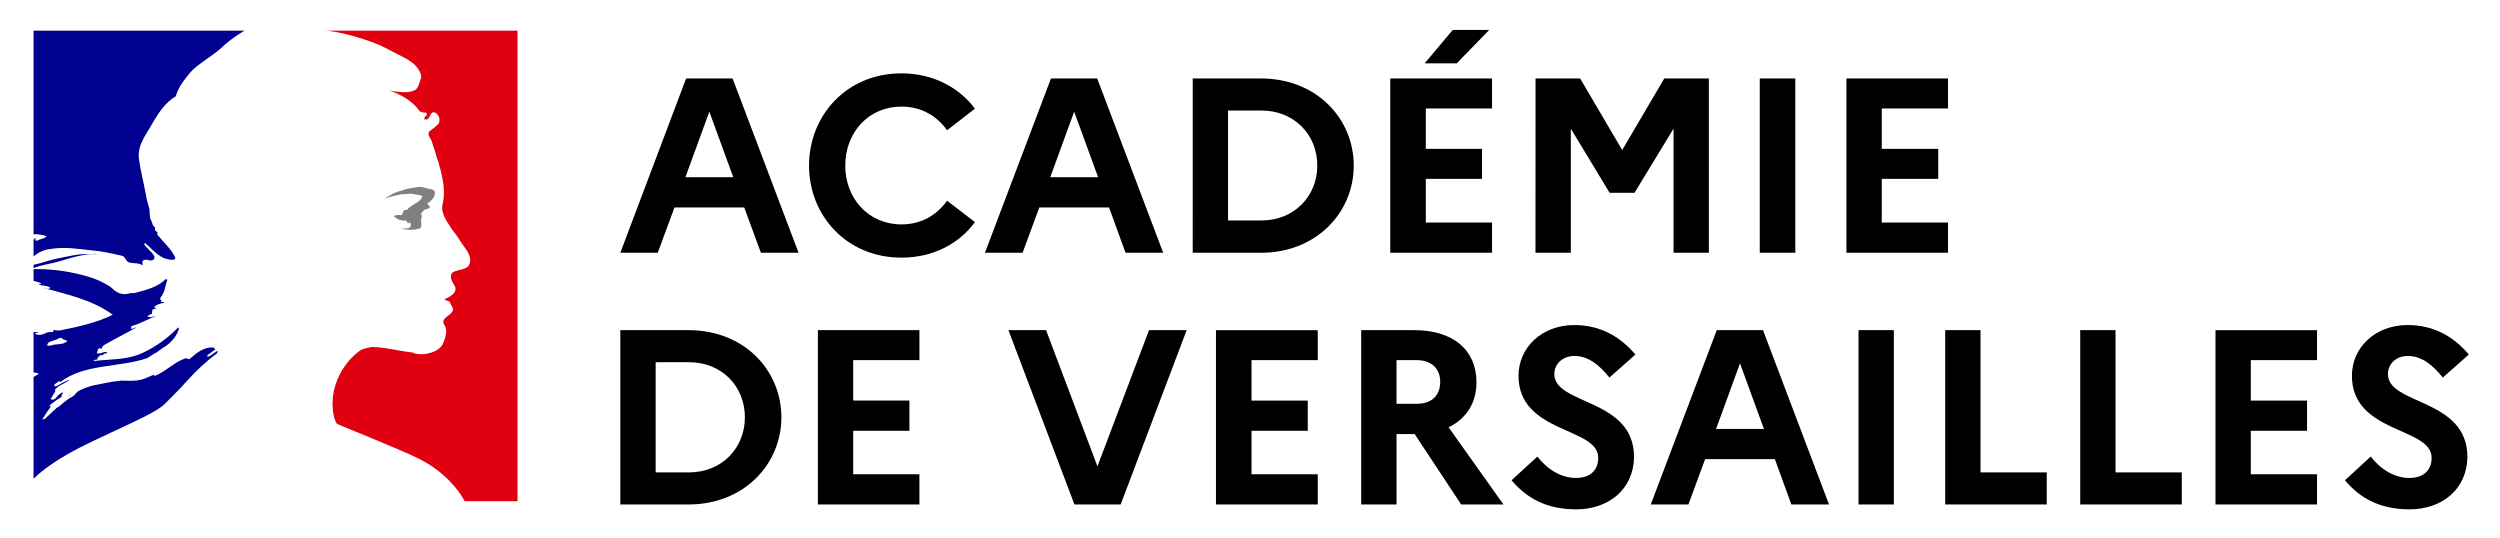 <?xml version="1.0" encoding="UTF-8" standalone="no"?>
<svg
   version="1.1"
   x="0"
   y="0"
   viewBox="0 0 200.837 43.245"
   xml:space="preserve"
   id="svg16"
   sodipodi:docname="academie-versailles.svg"
   width="200.837"
   height="43.245"
   inkscape:version="1.1.2 (0a00cf5339, 2022-02-04)"
   xmlns:inkscape="http://www.inkscape.org/namespaces/inkscape"
   xmlns:sodipodi="http://sodipodi.sourceforge.net/DTD/sodipodi-0.dtd"
   xmlns="http://www.w3.org/2000/svg"
   xmlns:svg="http://www.w3.org/2000/svg"
   xmlns:rdf="http://www.w3.org/1999/02/22-rdf-syntax-ns#"
   xmlns:cc="http://creativecommons.org/ns#"
   xmlns:dc="http://purl.org/dc/elements/1.1/"><defs
     id="defs20" /><sodipodi:namedview
     pagecolor="#ffffff"
     bordercolor="#666666"
     borderopacity="1"
     objecttolerance="10"
     gridtolerance="10"
     guidetolerance="10"
     inkscape:pageopacity="0"
     inkscape:pageshadow="2"
     inkscape:window-width="1860"
     inkscape:window-height="1018"
     id="namedview18"
     showgrid="false"
     fit-margin-top="0"
     fit-margin-left="0"
     fit-margin-right="0"
     fit-margin-bottom="0"
     inkscape:zoom="0.61806371"
     inkscape:cx="598.64379"
     inkscape:cy="245.92934"
     inkscape:window-x="60"
     inkscape:window-y="30"
     inkscape:window-maximized="1"
     inkscape:current-layer="svg16"
     inkscape:pagecheckerboard="0" /><style
     id="style2">.st1{fill:none}.st2{fill:#000091}</style><rect
     style="opacity:1;fill:#ffffff;fill-opacity:1;fill-rule:nonzero;stroke:none;stroke-width:0.285;stroke-miterlimit:4;stroke-dasharray:none;stroke-opacity:1;paint-order:stroke markers fill"
     id="rect961"
     width="200.837"
     height="43.245"
     x="0"
     y="0" /><g
     id="g857"
     transform="matrix(0.036,0,0,0.035,2.695,2.464)"><path
       id="path4"
       d="M 0,0 H 1080 V 1080 H 0 Z"
       inkscape:connector-curvature="0"
       style="fill:#ffffff" /><path
       id="path6"
       d="m 0,784.7 v 10.5 c 4,-2.4 7.7,-5 11.8,-7.2 C 7.9,785.3 3.9,784.8 0,784.7 Z m 3.3,-89.6 c 5.2,5.2 15.5,3.4 22.3,0 5.1,-3.4 10.3,-3.4 17.2,-3.4 1.7,0 1.7,-3.4 1.7,-5.1 5.1,1.7 8.6,1.7 13.7,1.7 41.2,-8.6 80.7,-17.2 118.5,-36.1 C 132,617.8 75.4,605.8 22.1,590.4 c 5.2,0 10.3,5.1 15.5,0 -8.6,-6.9 -18.9,-3.4 -27.5,-8.6 1.7,0 5.2,1.7 6.9,-1.7 -5.7,-2.8 -11.3,-4.4 -17,-5.6 v 117.3 h 10.1 c -1.7,3.3 -8.6,1.6 -6.8,3.3 z m 48.1,13.8 c -6.9,3.4 -18.9,3.4 -20.6,12 -1.7,3.4 5.2,1.7 8.6,1.7 12,-5.2 25.8,0 36.1,-10.3 -3.4,-3.4 -8.6,-1.7 -12,-6.9 -3.6,-1.7 -8.7,1.8 -12.1,3.5 z M 5,475.2 c 0,1.7 0,3.4 -1.7,5.1 1.7,1.7 3.4,1.7 5.2,1.7 6.9,-5.2 15.5,-3.4 20.6,-10.3 -8.9,-3.3 -19.1,-5 -29,-4.5 v 12.5 c 1.5,-1.5 3.3,-2.8 4.9,-4.5 z"
       class="st1"
       inkscape:connector-curvature="0"
       style="fill:none" /><path
       id="path8"
       d="m 76.3,840.2 c 2.5,-1.2 4.7,-2.7 6.7,-4.4 -0.3,-0.1 -0.6,-0.1 -0.8,-0.2 -2.2,1.6 -4.4,3.2 -6.6,5 0.2,-0.1 0.5,-0.3 0.7,-0.4 z m -21.5,-310 c 29.2,-8.6 56.7,-18.9 87.6,-17.2 -5.1,-1.7 -12,0 -17.2,0 -24,-1.7 -48.1,5.2 -73.9,10.3 -17.2,3.4 -32.6,10.3 -49.8,13.7 -0.6,0.2 -1,0.6 -1.5,0.8 v 7.2 c 17.5,-7.8 36.3,-9.3 54.8,-14.8 z"
       class="st2"
       inkscape:connector-curvature="0"
       style="fill:#000091" /><path
       id="path10"
       d="m 17,580 c -1.7,3.4 -5.2,1.7 -6.9,1.7 8.6,5.2 18.9,1.7 27.5,8.6 -5.1,5.1 -10.3,0 -15.5,0 53.3,15.5 109.9,27.5 154.6,61.8 -37.8,18.9 -77.3,27.5 -118.5,36.1 -5.2,0 -8.6,0 -13.7,-1.7 0,1.7 0,5.1 -1.7,5.1 -6.9,0 -12,0 -17.2,3.4 -6.9,3.4 -17.2,5.2 -22.3,0 -1.7,-1.7 5.2,0 6.9,-3.4 H 0 v 93 c 3.9,0.1 7.9,0.6 11.8,3.2 C 7.6,790.1 4,792.6 0,795 v 233.4 c 11.6,-11.7 34,-31.3 73.5,-54.9 39.3,-23.5 85.9,-44 131.5,-66.5 21.6,-10.6 70.9,-33.3 87.6,-50 9.8,-9.8 30.6,-31.7 40.3,-42.2 h -0.2 c 18.2,-20.6 36.1,-40.4 57.3,-58.5 6.5,-5.8 12.7,-10.8 18.7,-14.9 1.7,-1.7 1.7,-5.1 3.4,-6.9 -8.6,3.4 -13.7,10.3 -22.3,13.7 -1.7,0 -3.4,-1.7 -1.7,-3.4 L 406.4,731 h -1.2 c -1.7,0 -1.7,-1.7 -1.7,-3.4 -22.3,-3.4 -39.5,12 -55,25.8 -3.4,1.7 -6.9,-1.7 -8.6,-1.7 -25.8,8.6 -44.7,30.9 -70.4,41.2 v -3.4 c -10.3,3.4 -20.3,9.7 -30.9,12 -15.5,3.4 -29.2,1.7 -42.9,1.7 -20.8,2.1 -41.6,6.7 -62.5,11.1 -0.6,0.2 -1.2,0.3 -1.8,0.4 -11.2,3.1 -21.7,7.2 -32,12.9 -0.4,0.2 -0.8,0.4 -1.2,0.7 -0.9,1.1 -1.7,2.1 -2.5,3 -3.7,4.1 -6.9,7.8 -11.8,10.3 -10.6,5.4 -19.2,14.7 -28.5,22.3 -0.7,0.5 -1.7,0.8 -2.8,0.9 -9.2,8.8 -18.3,17.8 -27.7,26.5 -0.7,0.6 -3.3,1 -5.2,0.6 0,-0.1 0.1,-0.1 0.1,-0.2 0.3,-0.5 0.7,-1.1 1,-1.6 1.5,-2.4 2.9,-4.8 4.4,-7.2 1.7,-2.7 3.4,-5.4 5.1,-8 2.3,-3.6 4.7,-7.1 7.3,-10.5 0.7,-0.9 0.5,-1.7 -0.1,-2.3 -0.5,-0.6 -1.4,-0.9 -2.4,-0.9 8.6,-8.3 18.8,-15.4 28.8,-21.5 v -0.3 c -1.2,0.4 -2.8,-0.5 -1.9,-1.7 1.1,-1.5 1.9,-3.1 3,-4.7 l 0.6,-1.5 c -0.4,-0.5 -0.9,-0.9 -1.3,-1.4 -2.8,1.8 -5.7,3.5 -8.1,5.6 -4.1,3.7 -7.3,11.3 -13.6,11.2 -0.4,0 -1.6,-0.1 -2.6,-0.4 -0.7,-0.1 -1.4,-0.3 -1.8,-0.6 l 0.2,-0.4 c 0.1,-0.2 0.2,-0.3 0.3,-0.5 l 0.2,-0.4 c 0.3,-0.5 0.5,-1 0.8,-1.5 0.3,-0.5 0.5,-1 0.8,-1.5 0.2,-0.4 0.4,-0.8 0.7,-1.2 0.4,-0.7 0.8,-1.5 1.2,-2.2 l 0.9,-1.5 c 0.7,-1.3 1.5,-2.5 2.2,-3.8 l 1.1,-1.8 c 0.6,-1 1.2,-2.1 1.8,-3.1 0.9,-1.4 0,-2.6 -1.3,-3.1 3.2,-4.1 7.1,-7.6 11.8,-10.2 h -0.5 c 6.6,-3.3 13.2,-7.3 19.7,-11 0.9,-0.8 1.9,-1.6 2.8,-2.5 -9.8,3.3 -18.6,7.8 -27.3,13.5 0,0 -2.3,0.9 -2.9,1.6 0,0 -2,0.7 -4.3,-1.6 -0.2,-0.3 -0.4,-0.7 -0.4,-1.3 1.7,-3.4 6.9,-5.2 10.3,-8.6 1.7,0 3.4,0 3.4,1.7 55,-42.9 130.6,-32.6 194.1,-55 5.2,-3.4 10.3,-6.9 15.5,-10.3 8.6,-3.4 15.5,-12 25.8,-17.2 13.7,-10.3 24,-22.3 29.2,-39.5 0,-1.7 -1.7,-3.4 -1.7,-3.4 -22.3,24 -48.1,43 -75.6,56.7 -36.1,18.9 -75.6,15.5 -113.4,20.6 1.7,-3.4 5.2,-3.4 8.6,-3.4 0,-5.2 3.4,-6.9 6.9,-10.3 h 5.2 c 1.7,0 1.7,-3.4 3.4,-3.4 3.4,0 8.6,-1.7 6.9,-1.7 -5.2,-6.9 -15.5,5.2 -24,0 3.4,-3.4 1.7,-8.6 5.1,-10.3 h 6.9 c 0,-3.4 3.4,-6.9 3.4,-6.9 25.8,-15.5 49.8,-27.5 73.9,-41.2 -5.2,0 -8.6,5.2 -13.7,1.7 3.4,0 0,-5.2 3.4,-5.2 18.9,-5.2 34.4,-15.5 53.2,-22.3 -6.9,0 -12,5.2 -18.9,0 3.4,-1.7 5.2,-5.1 10.3,-5.1 v -5.2 c 0,-1.7 1.7,-1.7 3.4,-1.7 -1.7,0 -3.4,-1.7 -3.4,-1.7 1.7,-3.4 6.9,-1.7 10.3,-5.2 -1.7,0 -5.2,0 -5.2,-1.7 5.2,-6.9 13.7,-8.6 22.3,-10.3 -1.7,-3.4 -6.9,0 -6.9,-3.4 0,-1.7 1.7,-1.7 3.4,-1.7 H 285 c -3.4,-1.7 -1.7,-5.2 -1.7,-6.9 10.3,-12 10.3,-27.5 15.5,-41.2 -1.7,0 -3.4,0 -3.4,-1.7 -17.2,18.9 -44.7,25.8 -70.4,32.6 h -8.6 c -8.6,3.4 -20.6,3.4 -29.2,-1.7 -6.9,-3.4 -10.3,-8.6 -17.2,-13.7 -13.7,-8.6 -27.5,-15.5 -42.9,-20.6 C 85.7,553.1 42.9,546.4 0,547.4 v 27 c 5.7,1.3 11.3,2.8 17,5.6 z m 22.3,142.6 c -3.4,0 -10.3,1.7 -8.6,-1.7 1.7,-8.6 13.7,-8.6 20.6,-12 3.4,-1.7 8.6,-5.2 12,-3.4 3.4,5.2 8.6,3.4 12,6.9 -10.2,10.2 -23.9,5.1 -36,10.2 z M 0,467.3 c 9.9,-0.5 20.2,1.2 29,4.5 -5.2,6.9 -13.7,5.2 -20.6,10.3 -1.7,0 -3.4,0 -5.2,-1.7 C 5,478.7 5,477 5,475.2 c -1.5,1.7 -3.3,3 -5,4.5 v 38.1 c 11.5,-9.1 24.3,-15.9 39.3,-16.9 30.9,-5.2 60.1,0 91,3.4 22.3,1.7 42.9,6.9 65.3,12 8.6,0 10.3,13.7 17.2,15.5 10.3,3.4 20.6,0 30.9,6.9 0,-3.4 -1.7,-6.9 0,-10.3 6.9,-6.9 15.5,1.7 22.3,-1.7 13.7,-8.6 -12,-24 -18.9,-36.1 0,-1.7 1.7,-3.4 1.7,-3.4 13.7,12 24,25.8 41.2,34.4 8.6,3.4 29.2,8.6 25.8,-1.7 C 307.2,501 290,485.5 276.3,468.4 v -6.9 c -3.4,0 -3.4,-1.7 -5.2,-3.4 v -6.9 c -6.9,-3.4 -5.2,-10.3 -8.6,-15.5 -5.1,-8.6 -1.7,-20.6 -5.1,-30.9 -3.4,-10.3 -5.2,-18.9 -6.9,-29.2 -5.1,-29.2 -12,-55 -15.5,-82.5 -3.4,-32.6 18.9,-58.4 34.4,-87.6 12,-20.6 25.8,-41.2 48.1,-55 5.2,-20.6 18.9,-37.8 32.6,-55 C 363.8,78.7 405,53.5 417.7,40.7 443,15.7 470.9,0 470.9,0 H 0 Z"
       class="st2"
       inkscape:connector-curvature="0"
       style="fill:#000091" /><path
       id="path12"
       d="m 648.8,0 c 30.3,0 104.8,22.3 135,38.9 12.1,6.7 35.8,18.9 42.2,22.3 12.6,6.6 24.9,14.9 32.8,27.5 3.4,5.2 8.6,15.5 5.1,22.3 -3.4,8.6 -5.1,22.3 -13.7,25.8 -10.3,5.2 -24.1,5.2 -36.1,3.4 -6.9,0 -13.7,-1.7 -20.6,-3.4 25.8,10.3 49.8,22.3 67,46.4 1.7,3.4 8.6,5.2 15.5,5.2 1.7,0 1.7,3.4 1.7,5.1 -3.4,3.4 -6.9,5.2 -5.2,10.3 h 5.2 c 8.6,-3.4 6.9,-20.6 18.9,-15.5 8.6,5.1 12,17.2 6.9,25.8 -6.9,6.9 -13.7,12 -20.6,17.2 -1.7,3.4 -1.7,8.6 0,12 5.1,6.9 6.9,13.7 8.6,20.6 5.2,12 6.9,25.8 12,37.8 6.9,25.8 13.7,51.5 12,77.3 0,13.7 -6.9,25.8 -1.7,39.5 3.4,13.7 12,24 18.9,36.1 6.9,10.3 13.7,17.2 18.9,27.5 10.3,17.2 29.2,34.4 20.6,55 -5.2,12 -24,10.3 -36.1,17.2 -10.3,8.6 -1.7,22.3 3.4,30.9 8.6,15.5 -10.3,25.8 -22.3,30.9 3.4,5.2 10.3,3.4 12,6.9 1.7,8.6 10.3,13.7 5.2,22.3 -6.9,10.3 -27.5,15.5 -17.2,30.9 6.9,12 2.4,25.4 -1.7,37.8 -5.1,15.5 -18.9,22.3 -30.9,25.8 -10.3,3.4 -22.3,3.4 -32.6,1.7 -3.4,-1.7 -6.9,-3.4 -10.3,-3.4 -29.2,-3.4 -58.4,-12 -87.6,-12 -8.6,1.7 -17.2,3.4 -24,6.9 -7.8,5.7 -14.7,11.9 -20.8,18.4 l -0.2,0.2 c -1.3,1.4 -2.5,2.8 -3.7,4.2 -0.7,0.9 -1.5,1.8 -2.2,2.6 l -1.5,1.8 c -5,6.3 -9.5,12.9 -13.5,19.8 -0.3,0.4 -0.5,0.9 -0.8,1.3 -0.5,0.8 -0.9,1.6 -1.3,2.4 -5.6,10.4 -9.9,21.1 -13,31.5 -11.7,39.3 -3.9,79 4.3,87.2 2.3,2.3 147.2,61.1 185.7,81.7 52.6,28.2 85.1,68.5 98.9,95.9 h 118 V 0 Z"
       inkscape:connector-curvature="0"
       style="fill:#e1000f" /><path
       id="path14"
       d="m 894.9,368.6 c -1.7,-5.2 -15.5,-5.2 -24.1,-8.6 -8.6,-3.4 -18.9,0 -29.2,1.7 -8.6,0 -17.2,5.2 -25.8,6.9 -12,3.4 -22.3,10.3 -32.6,17.2 12,-5.1 24.1,-6.9 37.8,-10.3 10.3,0 19.1,-2.5 29.2,0 6.9,1.7 17.2,1.7 17.2,5.2 -3.4,13.7 -24.1,17.2 -34.4,30.9 h -5.1 c -5.2,3.4 -3.4,12 -8.6,12 -5.2,-1.7 -10.3,0 -15.5,1.7 6.9,6.9 15.5,12 25.8,10.3 1.7,0 5.2,3.4 5.2,6.9 0,0 1.7,0 3.4,-1.7 1.7,0 3.4,0 3.4,1.7 v 6.9 c -5.2,6.9 -13.7,3.4 -20.6,5.2 13.7,3.4 27.5,3.4 39.5,0 10.3,-3.4 0,-20.6 6.9,-29.2 -3.4,0 0,-5.1 -3.4,-5.1 3.4,-3.4 6.9,-8.6 10.3,-10.3 3.4,0 8.6,-1.7 10.3,-5.2 0,-3.4 -6.9,-5.2 -5.1,-8.6 10.2,-7 18.8,-17.3 15.4,-27.6 z"
       inkscape:connector-curvature="0"
       style="fill:#808080" /></g><path
     d="m 49.834,20.306 h 3.006 l 1.344,-3.641 h 5.601 l 1.344,3.641 h 3.024 L 58.852,6.304 h -3.734 z m 5.227,-6.068 1.923,-5.265 1.923,5.265 z m 17.362,3.79 c -2.632,0 -4.518,-2.054 -4.518,-4.723 0,-2.688 1.886,-4.742 4.518,-4.742 1.606,0 2.856,0.765 3.659,1.904 l 2.24,-1.736 c -1.27,-1.699 -3.36,-2.838 -5.899,-2.838 -4.425,0 -7.43,3.398 -7.43,7.412 0,3.995 3.006,7.393 7.43,7.393 2.539,0 4.63,-1.12 5.899,-2.856 l -2.24,-1.718 c -0.803,1.139 -2.054,1.904 -3.659,1.904 z m 6.702,2.278 h 3.024 l 1.344,-3.641 h 5.601 l 1.326,3.641 H 93.446 L 88.144,6.304 h -3.715 z m 5.246,-6.068 1.923,-5.265 1.923,5.265 z m 11.444,6.068 h 5.489 c 4.443,0 7.449,-3.23 7.449,-7.001 0,-3.79 -3.006,-7.001 -7.449,-7.001 H 95.817 Z M 101.343,8.88 c 2.614,0 4.481,1.923 4.481,4.425 0,2.464 -1.867,4.406 -4.481,4.406 H 98.654 V 8.88 Z m 15.682,-3.79 2.614,-2.688 h -2.931 l -2.259,2.688 z m -5.339,15.215 h 8.177 v -2.427 h -5.321 v -3.51 h 4.518 v -2.408 h -4.518 V 8.712 h 5.321 V 6.304 h -8.177 z m 11.668,0 h 2.838 v -9.969 l 3.118,5.153 h 1.998 l 3.136,-5.153 v 9.969 h 2.838 V 6.304 h -3.584 l -3.379,5.75 -3.379,-5.75 h -3.584 z m 18.016,0 h 2.856 V 6.304 h -2.856 z m 6.964,0 h 8.158 v -2.427 h -5.321 v -3.51 h 4.537 v -2.408 h -4.537 V 8.712 h 5.321 V 6.304 h -8.158 z"
     id="path10-3"
     inkscape:connector-curvature="0"
     style="stroke-width:0.019" /><path
     d="m 49.834,40.525 h 5.489 c 4.443,0 7.449,-3.23 7.449,-7.001 0,-3.79 -3.006,-7.001 -7.449,-7.001 h -5.489 z m 5.526,-11.426 c 2.614,0 4.481,1.923 4.481,4.425 0,2.483 -1.867,4.425 -4.481,4.425 h -2.688 v -8.849 z m 10.343,11.426 h 8.158 V 38.098 H 68.541 v -3.491 h 4.518 V 32.179 H 68.541 v -3.248 h 5.321 v -2.408 h -8.158 z m 15.309,-14.002 5.302,14.002 h 3.715 L 95.331,26.523 H 92.307 L 88.162,37.463 84.036,26.523 Z m 16.672,14.002 h 8.177 v -2.427 h -5.321 v -3.491 h 4.518 v -2.427 h -4.518 v -3.248 h 5.321 v -2.408 h -8.177 z m 11.668,0 h 2.838 v -5.657 h 1.456 l 3.734,5.657 h 3.398 l -4.406,-6.198 c 1.419,-0.691 2.24,-1.942 2.24,-3.622 0,-2.614 -1.904,-4.182 -4.985,-4.182 h -4.275 z m 4.443,-11.594 c 1.195,0 1.904,0.672 1.904,1.736 0,1.139 -0.709,1.774 -1.904,1.774 h -1.606 v -3.51 z m 7.636,9.652 c 1.251,1.475 2.838,2.334 5.209,2.334 2.558,0 4.593,-1.587 4.63,-4.201 0,-4.742 -6.404,-4.163 -6.404,-6.665 0,-0.803 0.653,-1.456 1.624,-1.456 1.064,0 1.979,0.691 2.8,1.736 l 2.091,-1.848 c -1.195,-1.419 -2.8,-2.371 -4.91,-2.371 -2.651,0 -4.481,1.848 -4.481,4.07 0,4.667 6.404,4.107 6.404,6.59 0,1.027 -0.672,1.624 -1.792,1.624 -1.139,0 -2.259,-0.635 -3.099,-1.718 z m 11.183,1.942 h 3.024 l 1.344,-3.641 h 5.601 l 1.326,3.641 h 3.024 l -5.302,-14.002 h -3.715 z m 5.246,-6.068 1.923,-5.265 1.923,5.265 z m 11.444,6.068 h 2.838 V 26.523 h -2.838 z m 6.964,0 h 8.158 v -2.576 h -5.321 v -11.426 h -2.838 z m 10.847,0 h 8.158 v -2.576 h -5.321 v -11.426 h -2.838 z m 10.866,0 h 8.158 v -2.427 h -5.321 v -3.491 h 4.518 v -2.427 h -4.518 v -3.248 h 5.321 v -2.408 h -8.158 z m 10.399,-1.942 c 1.251,1.475 2.838,2.334 5.209,2.334 2.558,0 4.593,-1.587 4.63,-4.201 0,-4.742 -6.385,-4.163 -6.385,-6.665 0,-0.803 0.635,-1.456 1.606,-1.456 1.064,0 1.979,0.691 2.8,1.736 l 2.091,-1.848 c -1.176,-1.419 -2.8,-2.371 -4.91,-2.371 -2.651,0 -4.481,1.848 -4.481,4.07 0,4.667 6.404,4.107 6.404,6.59 0,1.027 -0.672,1.624 -1.792,1.624 -1.139,0 -2.259,-0.635 -3.099,-1.718 z"
     id="path12-6"
     inkscape:connector-curvature="0"
     style="stroke-width:0.019" /></svg>
